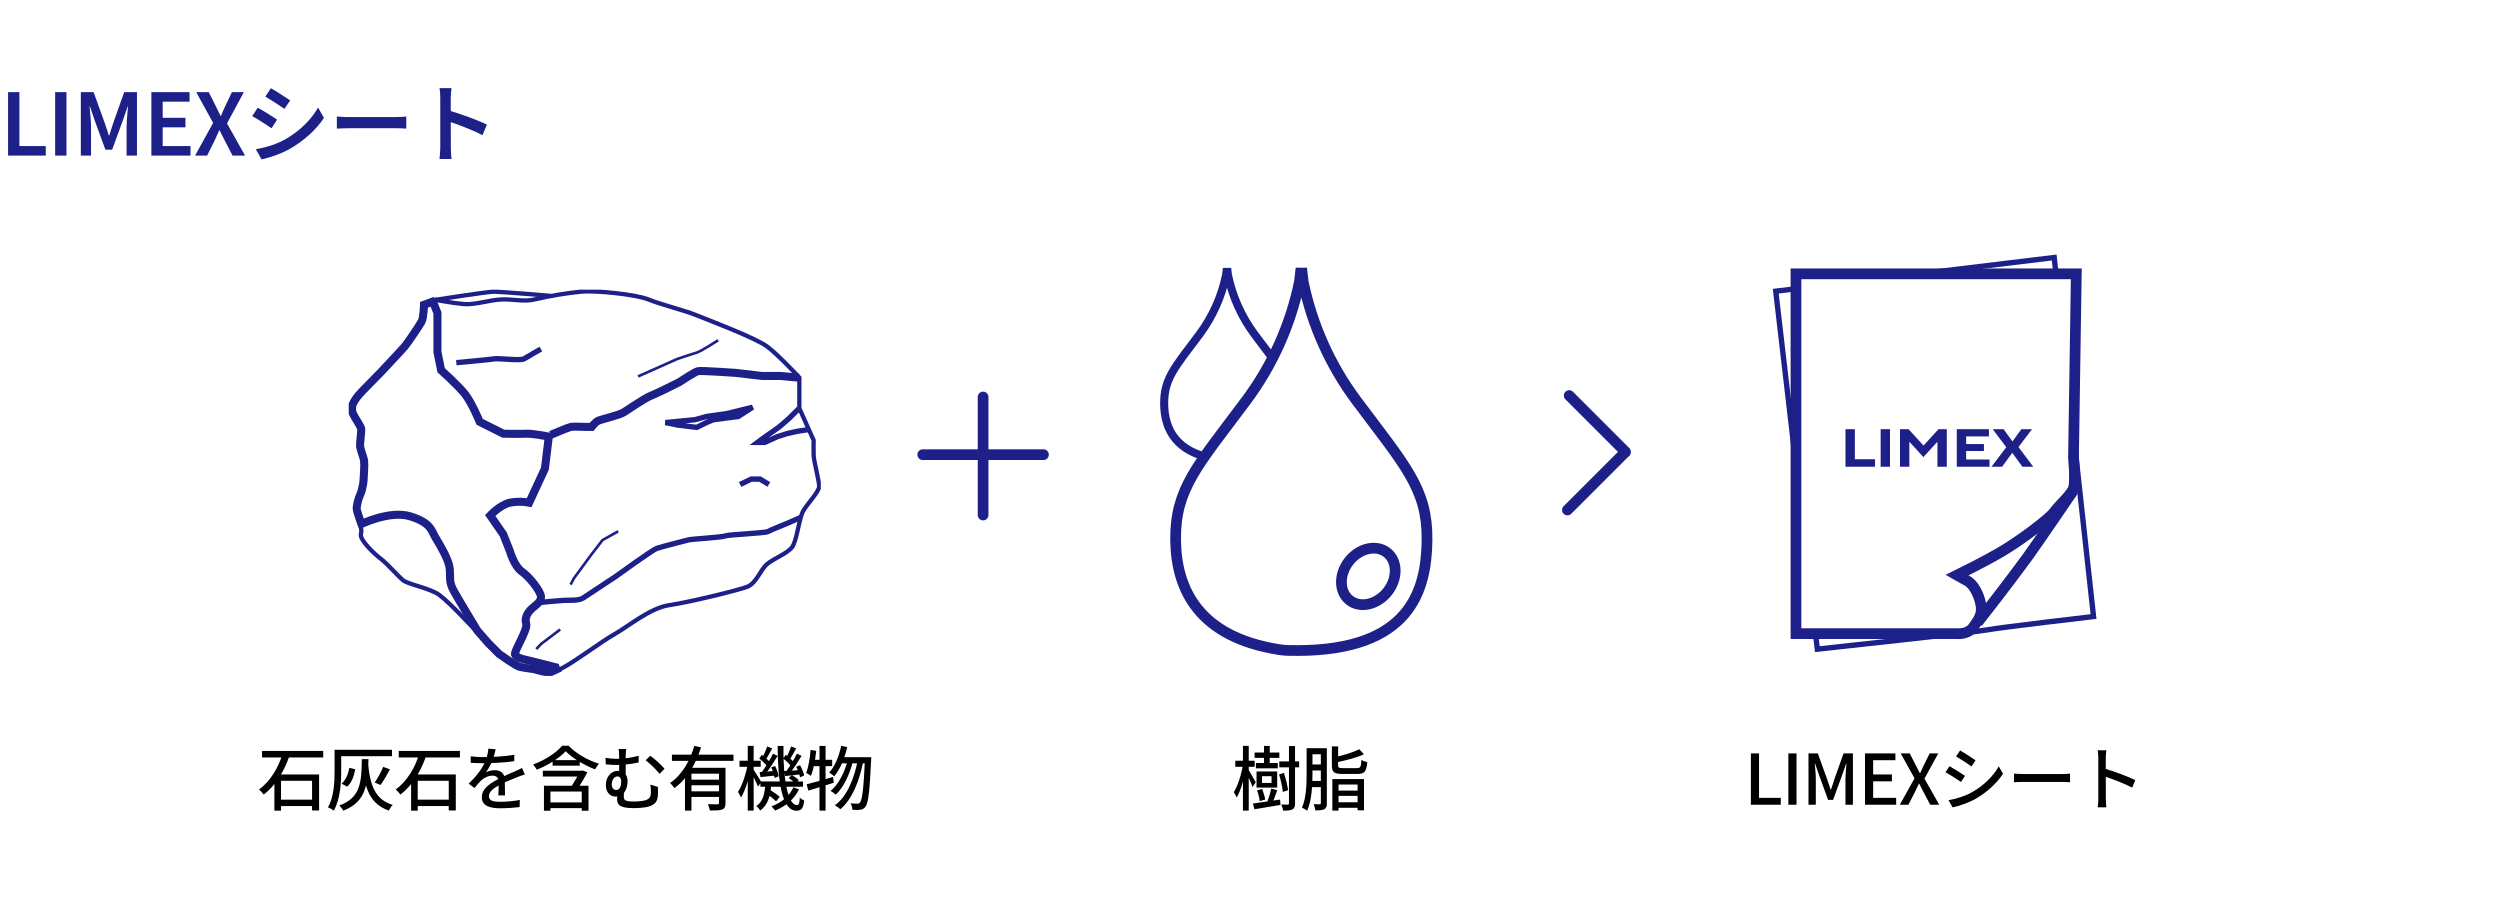 <svg width="466" height="170" viewBox="0 0 466 170" fill="none" xmlns="http://www.w3.org/2000/svg">
<rect width="466" height="170" fill="white"/>
<path d="M1.504 29V17.176H3.616V27.224H8.528V29H1.504ZM10.278 29V17.176H12.39V29H10.278ZM15.067 29V17.176H17.451L19.531 22.952C19.659 23.315 19.787 23.693 19.915 24.088C20.043 24.483 20.166 24.872 20.283 25.256H20.363C20.491 24.872 20.614 24.483 20.731 24.088C20.859 23.693 20.982 23.315 21.099 22.952L23.147 17.176H25.531V29H23.595V23.624C23.595 23.251 23.611 22.845 23.643 22.408C23.675 21.96 23.712 21.512 23.755 21.064C23.798 20.616 23.835 20.211 23.867 19.848H23.803L22.843 22.6L20.907 27.896H19.643L17.707 22.6L16.763 19.848H16.699C16.742 20.211 16.779 20.616 16.811 21.064C16.854 21.512 16.891 21.96 16.923 22.408C16.955 22.845 16.971 23.251 16.971 23.624V29H15.067ZM28.216 29V17.176H35.336V18.952H30.328V21.96H34.568V23.736H30.328V27.224H35.512V29H28.216ZM36.366 29L39.726 22.904L36.574 17.176H38.91L40.222 19.784C40.372 20.061 40.51 20.344 40.638 20.632C40.777 20.92 40.937 21.245 41.118 21.608H41.182C41.332 21.245 41.47 20.92 41.598 20.632C41.726 20.344 41.854 20.061 41.982 19.784L43.23 17.176H45.454L42.318 23L45.678 29H43.342L41.902 26.216C41.753 25.917 41.598 25.613 41.438 25.304C41.289 24.984 41.124 24.643 40.942 24.28H40.878C40.718 24.643 40.564 24.984 40.414 25.304C40.276 25.613 40.137 25.917 39.998 26.216L38.606 29H36.366ZM50.483 16.44C50.739 16.579 51.033 16.749 51.364 16.952C51.694 17.155 52.03 17.368 52.371 17.592C52.713 17.805 53.033 18.013 53.331 18.216C53.641 18.408 53.892 18.573 54.084 18.712L53.028 20.296C52.814 20.147 52.553 19.971 52.243 19.768C51.945 19.565 51.63 19.357 51.3 19.144C50.969 18.931 50.644 18.728 50.324 18.536C50.004 18.333 49.715 18.157 49.459 18.008L50.483 16.44ZM47.684 27.816C48.281 27.709 48.889 27.576 49.508 27.416C50.126 27.256 50.739 27.059 51.347 26.824C51.956 26.589 52.542 26.317 53.108 26.008C54.004 25.496 54.841 24.925 55.62 24.296C56.398 23.656 57.097 22.979 57.715 22.264C58.345 21.539 58.867 20.797 59.283 20.04L60.388 21.976C59.662 23.075 58.755 24.12 57.667 25.112C56.58 26.093 55.385 26.963 54.084 27.72C53.539 28.029 52.947 28.317 52.307 28.584C51.667 28.851 51.033 29.08 50.404 29.272C49.785 29.464 49.236 29.608 48.755 29.704L47.684 27.816ZM48.035 20.072C48.302 20.211 48.601 20.381 48.931 20.584C49.262 20.776 49.598 20.979 49.94 21.192C50.281 21.405 50.601 21.608 50.9 21.8C51.209 21.992 51.459 22.157 51.651 22.296L50.611 23.912C50.388 23.752 50.126 23.576 49.828 23.384C49.529 23.181 49.209 22.973 48.867 22.76C48.537 22.536 48.206 22.328 47.876 22.136C47.556 21.944 47.267 21.784 47.011 21.656L48.035 20.072ZM62.788 21.72C62.969 21.731 63.198 21.747 63.475 21.768C63.764 21.789 64.062 21.805 64.371 21.816C64.681 21.816 64.974 21.816 65.251 21.816C65.497 21.816 65.811 21.816 66.195 21.816C66.579 21.816 67.006 21.816 67.475 21.816C67.945 21.816 68.43 21.816 68.931 21.816C69.444 21.816 69.95 21.816 70.451 21.816C70.963 21.816 71.444 21.816 71.891 21.816C72.34 21.816 72.734 21.816 73.076 21.816C73.427 21.816 73.705 21.816 73.907 21.816C74.291 21.816 74.638 21.805 74.948 21.784C75.267 21.752 75.529 21.731 75.731 21.72V23.976C75.55 23.965 75.284 23.949 74.931 23.928C74.59 23.907 74.249 23.896 73.907 23.896C73.716 23.896 73.444 23.896 73.091 23.896C72.74 23.896 72.334 23.896 71.876 23.896C71.427 23.896 70.953 23.896 70.451 23.896C69.95 23.896 69.444 23.896 68.931 23.896C68.43 23.896 67.945 23.896 67.475 23.896C67.006 23.896 66.579 23.896 66.195 23.896C65.811 23.896 65.497 23.896 65.251 23.896C64.803 23.896 64.35 23.907 63.892 23.928C63.444 23.939 63.075 23.955 62.788 23.976V21.72ZM82.067 27.496C82.067 27.315 82.067 26.995 82.067 26.536C82.067 26.067 82.067 25.528 82.067 24.92C82.067 24.301 82.067 23.656 82.067 22.984C82.067 22.301 82.067 21.645 82.067 21.016C82.067 20.387 82.067 19.832 82.067 19.352C82.067 18.861 82.067 18.504 82.067 18.28C82.067 18.003 82.057 17.693 82.035 17.352C82.014 17 81.977 16.691 81.924 16.424H84.163C84.132 16.691 84.1 16.989 84.067 17.32C84.035 17.651 84.019 17.971 84.019 18.28C84.019 18.6 84.019 19.027 84.019 19.56C84.019 20.093 84.019 20.675 84.019 21.304C84.019 21.933 84.019 22.573 84.019 23.224C84.03 23.875 84.035 24.493 84.035 25.08C84.035 25.656 84.035 26.163 84.035 26.6C84.035 27.027 84.035 27.325 84.035 27.496C84.035 27.656 84.041 27.864 84.052 28.12C84.062 28.376 84.078 28.643 84.1 28.92C84.121 29.187 84.142 29.427 84.163 29.64H81.924C81.966 29.341 81.998 28.989 82.019 28.584C82.052 28.179 82.067 27.816 82.067 27.496ZM83.603 20.568C84.137 20.717 84.729 20.904 85.379 21.128C86.03 21.341 86.692 21.571 87.364 21.816C88.035 22.061 88.665 22.307 89.251 22.552C89.849 22.797 90.35 23.021 90.755 23.224L89.939 25.208C89.492 24.963 88.99 24.717 88.436 24.472C87.881 24.227 87.316 23.992 86.74 23.768C86.174 23.533 85.62 23.32 85.076 23.128C84.531 22.936 84.041 22.771 83.603 22.632V20.568Z" fill="#1D2088"/>
<path d="M228.225 85.631C228.146 85.631 228.068 85.628 227.992 85.621C227.509 85.638 227.026 85.607 226.549 85.527C219.295 84.349 217.051 80.084 217.001 75.315C216.951 70.546 219.049 68.396 223.599 62.301C226.036 59.022 227.725 55.249 228.546 51.248C228.641 50.472 228.689 50 228.689 50C228.689 50 228.697 50.081 228.717 50.232C228.738 50.08 228.746 50 228.746 50C228.746 50 228.794 50.472 228.889 51.248C229.71 55.25 231.398 59.023 233.835 62.303C238.386 68.398 240.482 70.549 240.433 75.317C240.385 80.073 238.836 85.631 228.298 85.631H228.225Z" fill="white" stroke="#1D2088" stroke-width="1.5"/>
<path d="M241.581 121.263C241.423 121.261 241.268 121.254 241.116 121.241C240.15 121.277 239.183 121.214 238.23 121.054C223.722 118.698 219.233 110.168 219.135 100.633C219.037 91.098 223.23 86.796 232.332 74.606C237.205 68.046 240.582 60.499 242.224 52.495C242.412 50.942 242.51 50 242.51 50C242.51 50 242.526 50.163 242.567 50.464C242.607 50.163 242.622 50 242.622 50C242.622 50 242.72 50.942 242.908 52.495C244.551 60.499 247.928 68.046 252.801 74.606C261.903 86.796 266.096 91.098 265.998 100.633C265.901 110.146 262.804 121.262 241.727 121.263L241.581 121.263Z" fill="white" stroke="#1D2088" stroke-width="2"/>
<path d="M251.574 111.892C253.567 113.45 256.74 112.721 258.661 110.264C260.582 107.808 260.523 104.554 258.53 102.996C256.537 101.438 253.365 102.167 251.444 104.624C249.523 107.081 249.581 110.335 251.574 111.892Z" stroke="#1D2088" stroke-width="2"/>
<path d="M172 84.75L194.5 84.75" stroke="#1D2088" stroke-width="2" stroke-linecap="round"/>
<path d="M183.25 96L183.25 74" stroke="#1D2088" stroke-width="2" stroke-linecap="round"/>
<path d="M291.459 94.359C291.069 94.749 291.069 95.382 291.459 95.773C291.85 96.163 292.483 96.163 292.874 95.773L291.459 94.359ZM292.874 95.773L303.874 84.773L302.459 83.359L291.459 94.359L292.874 95.773Z" fill="#1D2088"/>
<path d="M292.5 73.732L303 84.232" stroke="#1D2088" stroke-width="2" stroke-linecap="round"/>
<path d="M48.846 139.977H60.247V141.186H48.846V139.977ZM51.667 149.064H58.96V150.247H51.667V149.064ZM51.147 144.358H59.48V151.066H58.167V145.541H52.382V151.105H51.147V144.358ZM52.629 140.601L53.942 140.939C53.006 143.617 51.446 146.399 49.158 148.102C48.95 147.829 48.547 147.387 48.287 147.153C50.432 145.619 51.927 142.98 52.629 140.601ZM63.094 139.769H73.065V140.952H63.094V139.769ZM62.366 139.769H63.601V143.721C63.601 145.879 63.419 149.038 62.223 151.105C61.989 150.91 61.443 150.598 61.131 150.481C62.262 148.531 62.366 145.736 62.366 143.721V139.769ZM67.449 141.498H68.684C68.567 146.048 68.32 149.467 63.978 151.105C63.848 150.819 63.497 150.364 63.25 150.143C67.28 148.687 67.371 145.684 67.449 141.498ZM68.593 142.096C68.957 146.295 69.867 149.025 73.208 150.039C72.961 150.273 72.623 150.78 72.467 151.092C68.905 149.831 67.943 146.932 67.514 142.174L68.593 142.096ZM65.122 143.11L66.214 143.396C65.98 144.631 65.577 145.892 64.706 146.633L63.679 146.074C64.472 145.372 64.914 144.241 65.122 143.11ZM71.427 142.941L72.688 143.409C72.142 144.436 71.479 145.554 70.933 146.321L69.841 145.866C70.387 145.086 71.063 143.851 71.427 142.941ZM74.326 139.977H85.727V141.186H74.326V139.977ZM77.147 149.064H84.44V150.247H77.147V149.064ZM76.627 144.358H84.96V151.066H83.647V145.541H77.862V151.105H76.627V144.358ZM78.109 140.601L79.422 140.939C78.486 143.617 76.926 146.399 74.638 148.102C74.43 147.829 74.027 147.387 73.767 147.153C75.912 145.619 77.407 142.98 78.109 140.601ZM92.383 139.665C92.279 140.159 92.123 140.887 91.772 141.797C91.473 142.512 91.031 143.331 90.589 143.942C91.018 143.708 91.746 143.565 92.253 143.565C93.293 143.565 94.086 144.176 94.086 145.307C94.086 145.983 94.125 147.452 94.138 148.258H92.89C92.942 147.608 92.955 146.36 92.942 145.684C92.942 144.891 92.422 144.579 91.798 144.579C91.018 144.579 90.199 144.995 89.653 145.502C89.263 145.879 88.899 146.347 88.457 146.893L87.352 146.074C89.146 144.384 90.069 142.928 90.55 141.68C90.823 140.965 90.992 140.185 91.031 139.548L92.383 139.665ZM87.742 140.978C88.418 141.069 89.354 141.121 89.978 141.121C91.707 141.121 94.008 141.017 95.867 140.692L95.854 141.888C94.034 142.161 91.525 142.265 89.9 142.265C89.354 142.265 88.457 142.239 87.742 142.187V140.978ZM97.83 144.358C97.466 144.462 96.894 144.683 96.504 144.826C95.62 145.177 94.411 145.658 93.163 146.295C91.928 146.945 91.135 147.582 91.135 148.401C91.135 149.285 91.967 149.454 93.28 149.454C94.333 149.454 95.75 149.324 96.894 149.116L96.855 150.442C95.919 150.559 94.411 150.663 93.241 150.663C91.304 150.663 89.809 150.221 89.809 148.596C89.809 146.919 91.525 145.905 93.085 145.112C94.294 144.475 95.243 144.111 96.075 143.734C96.517 143.539 96.894 143.37 97.31 143.149L97.83 144.358ZM103.004 141.693H108.061V142.72H103.004V141.693ZM101.184 143.669H108.529V144.748H101.184V143.669ZM102.055 149.571H108.88V150.637H102.055V149.571ZM101.392 146.464H109.699V151.118H108.438V147.543H102.601V151.118H101.392V146.464ZM105.448 140.029C104.304 141.277 102.172 142.642 100.053 143.474C99.91 143.201 99.611 142.746 99.377 142.499C101.561 141.706 103.719 140.302 104.785 139.002H105.981C107.45 140.523 109.634 141.745 111.662 142.356C111.389 142.642 111.116 143.071 110.921 143.409C109.01 142.694 106.709 141.342 105.448 140.029ZM108.126 143.669H108.321L108.542 143.604L109.478 143.942C108.997 144.917 108.347 145.996 107.762 146.893L106.579 146.49C107.138 145.606 107.788 144.462 108.126 143.799V143.669ZM116.732 139.613C116.667 139.925 116.628 140.406 116.628 141.017C116.615 141.654 116.628 144.085 116.628 144.969L115.406 144.41C115.419 143.617 115.406 141.706 115.406 141.017C115.406 140.367 115.38 139.925 115.289 139.613H116.732ZM121.204 140.874C121.984 141.381 123.284 142.59 123.869 143.305L122.946 144.241C122.283 143.409 121.074 142.252 120.346 141.719L121.204 140.874ZM112.858 141.264C113.599 141.381 114.301 141.446 114.925 141.446C116.186 141.446 117.655 141.264 119.046 140.874V142.122C117.642 142.447 116.03 142.59 115.016 142.59C114.457 142.59 113.729 142.564 112.923 142.473L112.858 141.264ZM116.316 147.205C116.303 147.478 116.277 148.076 116.277 148.466C116.277 149.116 116.446 149.402 118.188 149.402C118.877 149.402 119.813 149.311 120.294 149.168C120.97 148.973 121.321 148.557 121.321 147.79C121.321 147.27 121.308 146.815 121.23 146.256L122.647 146.685C122.647 147.283 122.66 147.608 122.634 148.141C122.582 149.35 122.166 149.987 120.84 150.364C120.268 150.533 118.968 150.637 118.097 150.637C115.302 150.637 115.029 149.87 115.029 148.921C115.029 148.466 115.055 147.985 115.081 147.595L116.316 147.205ZM116.979 145.58C116.979 146.906 116.42 148.479 114.717 148.479C113.885 148.479 112.936 147.881 112.936 146.295C112.936 144.878 113.846 143.682 115.185 143.682C116.355 143.682 116.979 144.475 116.979 145.58ZM114.847 147.257C115.549 147.257 115.796 146.451 115.796 145.645C115.796 145.073 115.523 144.722 115.107 144.722C114.522 144.722 114.028 145.333 114.028 146.217C114.028 146.88 114.418 147.257 114.847 147.257ZM125.247 140.666H136.726V141.823H125.247V140.666ZM128.575 145.333H134.477V146.373H128.575V145.333ZM127.678 143.123H134.282V144.215H128.887V151.092H127.678V143.123ZM134.022 143.123H135.231V149.675C135.231 150.338 135.101 150.689 134.62 150.884C134.152 151.079 133.424 151.079 132.332 151.079C132.28 150.741 132.111 150.221 131.942 149.896C132.722 149.935 133.502 149.922 133.736 149.922C133.957 149.909 134.022 149.844 134.022 149.662V143.123ZM129.407 139.028L130.668 139.314C129.771 142.2 128.211 145.138 125.702 146.893C125.533 146.62 125.143 146.178 124.909 145.944C127.223 144.371 128.718 141.602 129.407 139.028ZM128.575 147.504H134.477V148.544H128.575V147.504ZM141.744 145.671H149.674V146.646H141.744V145.671ZM142.784 147.907L143.421 147.166C144.071 147.556 144.916 148.141 145.332 148.531L144.656 149.376C144.266 148.947 143.434 148.323 142.784 147.907ZM147.009 145.034L147.607 144.475C148.062 144.735 148.621 145.125 148.894 145.411L148.257 146.022C147.997 145.736 147.451 145.307 147.009 145.034ZM142.654 146.152H143.759C143.616 148.154 143.239 149.974 141.705 151.079C141.549 150.832 141.237 150.442 140.977 150.26C142.29 149.363 142.563 147.777 142.654 146.152ZM144.955 139.041H146.034C145.956 145.281 146.866 150.065 148.543 150.065C148.894 150.065 149.024 149.792 149.089 148.674C149.31 148.908 149.661 149.116 149.908 149.22C149.726 150.702 149.388 151.118 148.452 151.118C145.735 151.105 144.968 145.593 144.955 139.041ZM147.893 146.75L148.933 147.14C148.062 148.947 146.463 150.286 144.474 151.092C144.331 150.871 144.019 150.507 143.811 150.299C145.722 149.597 147.178 148.336 147.893 146.75ZM145.982 141.381L146.463 140.705C147.022 141.095 147.672 141.693 147.971 142.096L147.477 142.863C147.178 142.434 146.528 141.81 145.982 141.381ZM148.413 142.928L149.128 142.642C149.479 143.253 149.804 144.046 149.895 144.553L149.128 144.891C149.024 144.371 148.738 143.539 148.413 142.928ZM146.177 143.734C146.983 143.695 148.036 143.617 149.154 143.539L149.167 144.345C148.166 144.462 147.217 144.566 146.359 144.657L146.177 143.734ZM147.464 139.132L148.4 139.496C148.01 140.224 147.568 141.056 147.204 141.589L146.528 141.277C146.853 140.705 147.256 139.782 147.464 139.132ZM148.543 140.484L149.414 140.9C148.738 142.005 147.854 143.37 147.152 144.228L146.489 143.851C147.178 142.967 148.049 141.511 148.543 140.484ZM141.523 141.381L142.004 140.705C142.563 141.095 143.213 141.693 143.512 142.096L143.005 142.863C142.719 142.434 142.069 141.81 141.523 141.381ZM143.759 143.032L144.474 142.785C144.799 143.396 145.072 144.202 145.15 144.696L144.383 145.008C144.305 144.488 144.045 143.669 143.759 143.032ZM141.588 143.916C142.394 143.864 143.447 143.786 144.578 143.695L144.591 144.553C143.59 144.67 142.615 144.761 141.757 144.852L141.588 143.916ZM143.005 139.132L143.928 139.509C143.538 140.224 143.096 141.082 142.745 141.615L142.069 141.316C142.381 140.731 142.784 139.782 143.005 139.132ZM144.084 140.484L144.955 140.9C144.253 142.057 143.33 143.474 142.589 144.371L141.926 144.007C142.654 143.084 143.564 141.563 144.084 140.484ZM137.844 141.797H141.796V142.928H137.844V141.797ZM139.378 139.028H140.483V151.092H139.378V139.028ZM139.352 142.538L140.028 142.759C139.69 144.8 138.962 147.335 138.117 148.648C138 148.349 137.74 147.881 137.558 147.621C138.325 146.464 139.053 144.293 139.352 142.538ZM140.418 143.396C140.678 143.747 141.692 145.385 141.9 145.762L141.289 146.633C141.029 145.931 140.262 144.397 139.95 143.851L140.418 143.396ZM156.798 139.028L157.916 139.249C157.435 141.394 156.577 143.409 155.498 144.709C155.303 144.514 154.822 144.163 154.562 144.007C155.628 142.85 156.382 140.978 156.798 139.028ZM161.231 141.147H162.401C162.401 141.147 162.388 141.576 162.375 141.732C162.102 147.621 161.842 149.701 161.335 150.351C161.049 150.741 160.789 150.871 160.373 150.936C160.022 150.988 159.463 150.988 158.891 150.949C158.865 150.598 158.748 150.078 158.553 149.74C159.086 149.792 159.58 149.805 159.827 149.805C160.035 149.805 160.152 149.753 160.308 149.571C160.711 149.103 160.984 147.049 161.231 141.42V141.147ZM156.915 141.147H161.738V142.291H156.369L156.915 141.147ZM158.059 141.511L158.969 141.966C158.423 144.241 157.227 146.828 155.784 148.128C155.537 147.894 155.147 147.608 154.822 147.426C156.343 146.23 157.539 143.747 158.059 141.511ZM159.892 141.615L160.867 142.07C160.217 145.515 158.8 149.077 156.629 150.845C156.395 150.598 155.953 150.286 155.615 150.117C157.877 148.492 159.281 145.021 159.892 141.615ZM150.363 146.191C151.611 145.892 153.483 145.346 155.264 144.826L155.42 145.905C153.782 146.425 152.014 146.971 150.675 147.374L150.363 146.191ZM152.755 139.041H153.886V151.092H152.755V139.041ZM151.091 139.782L152.144 139.951C151.962 141.68 151.637 143.461 151.156 144.618C150.974 144.475 150.506 144.189 150.259 144.072C150.714 142.993 150.961 141.355 151.091 139.782ZM151.299 141.628H155.121V142.811H151.078L151.299 141.628Z" fill="black"/>
<path d="M326.363 150V140.432H327.884V148.726H331.94V150H326.363ZM333.352 150V140.432H334.873V150H333.352ZM337.103 150V140.432H338.845L340.587 145.281C340.821 145.905 341.016 146.555 341.237 147.205H341.289C341.523 146.555 341.705 145.905 341.913 145.281L343.642 140.432H345.384V150H343.993V145.281C343.993 144.41 344.11 143.188 344.188 142.317H344.136L343.356 144.527L341.692 149.09H340.756L339.092 144.527L338.325 142.317H338.273C338.351 143.188 338.468 144.41 338.468 145.281V150H337.103ZM347.634 150V140.432H353.302V141.706H349.155V144.358H352.652V145.645H349.155V148.726H353.445V150H347.634ZM354.129 150L356.872 145.073L354.285 140.432H355.975L357.119 142.681C357.366 143.123 357.561 143.552 357.86 144.124H357.912C358.159 143.552 358.354 143.123 358.575 142.681L359.693 140.432H361.292L358.718 145.138L361.474 150H359.797L358.536 147.621C358.289 147.14 358.029 146.646 357.73 146.061H357.678C357.418 146.646 357.184 147.14 356.95 147.621L355.728 150H354.129ZM365.357 139.886C366.163 140.328 367.632 141.29 368.243 141.732L367.476 142.863C366.8 142.369 365.422 141.459 364.616 141.004L365.357 139.886ZM363.199 149.155C364.642 148.908 366.228 148.427 367.593 147.66C369.777 146.425 371.532 144.696 372.572 142.85L373.365 144.228C372.208 145.996 370.388 147.66 368.295 148.882C366.969 149.636 365.149 150.26 363.966 150.494L363.199 149.155ZM363.381 142.824C364.187 143.266 365.669 144.176 366.28 144.618L365.526 145.762C364.85 145.281 363.459 144.384 362.64 143.955L363.381 142.824ZM375.406 144.202C375.835 144.241 376.628 144.28 377.343 144.28C378.552 144.28 383.349 144.28 384.402 144.28C385.039 144.28 385.546 144.228 385.858 144.202V145.814C385.572 145.801 384.974 145.749 384.415 145.749C383.349 145.749 378.552 145.749 377.343 145.749C376.615 145.749 375.848 145.775 375.406 145.814V144.202ZM391.123 148.817C391.123 147.972 391.123 142.382 391.123 141.29C391.123 140.887 391.097 140.276 391.019 139.847H392.618C392.566 140.276 392.514 140.835 392.514 141.29C392.514 143.058 392.527 148.05 392.527 148.817C392.527 149.207 392.566 150 392.618 150.481H391.019C391.097 150.013 391.123 149.311 391.123 148.817ZM392.215 143.24C393.944 143.734 396.648 144.735 398.013 145.411L397.441 146.815C395.959 146.035 393.632 145.151 392.215 144.696V143.24Z" fill="black"/>
<path d="M233.855 140.276H238.47V141.264H233.855V140.276ZM234.102 142.226H238.184V143.214H234.102V142.226ZM238.457 141.927H242.162V143.032H238.457V141.927ZM235.61 139.041H236.676V142.915H235.61V139.041ZM235.233 144.683V145.944H237.014V144.683H235.233ZM234.219 143.799H238.067V146.815H234.219V143.799ZM234.323 147.322L235.272 147.075C235.519 147.712 235.766 148.531 235.831 149.038L234.804 149.324C234.765 148.804 234.557 147.959 234.323 147.322ZM238.418 144.345L239.315 144.072C239.679 145.125 240.004 146.477 240.095 147.283L239.12 147.621C239.042 146.789 238.743 145.398 238.418 144.345ZM236.962 146.997L238.08 147.283C237.794 148.102 237.469 148.999 237.209 149.584L236.273 149.324C236.52 148.7 236.819 147.699 236.962 146.997ZM233.543 149.779C234.804 149.61 236.741 149.324 238.613 149.038L238.678 150.039C236.975 150.338 235.155 150.624 233.829 150.845L233.543 149.779ZM240.264 139.067H241.395V149.74C241.395 150.351 241.265 150.689 240.914 150.871C240.55 151.066 239.991 151.105 239.185 151.105C239.146 150.806 238.977 150.286 238.821 149.961C239.354 149.987 239.861 149.987 240.03 149.987C240.199 149.974 240.264 149.922 240.264 149.74V139.067ZM230.254 141.797H233.868V142.928H230.254V141.797ZM231.684 139.028H232.763V151.092H231.684V139.028ZM231.684 142.538L232.321 142.746C232.009 144.774 231.32 147.348 230.514 148.661C230.41 148.362 230.15 147.92 229.981 147.66C230.722 146.516 231.411 144.306 231.684 142.538ZM232.698 143.435C232.932 143.786 233.868 145.437 234.063 145.814L233.478 146.698C233.244 145.996 232.529 144.436 232.256 143.89L232.698 143.435ZM244.047 139.47H246.738V140.601H244.047V139.47ZM244.099 142.499H246.66V143.617H244.099V142.499ZM244.086 145.567H246.634V146.724H244.086V145.567ZM243.553 139.47H244.645V144.189C244.645 146.23 244.528 149.181 243.657 151.105C243.436 150.923 242.955 150.663 242.682 150.559C243.501 148.726 243.553 146.113 243.553 144.189V139.47ZM246.205 139.47H247.323V149.688C247.323 150.273 247.219 150.637 246.868 150.832C246.504 151.027 246.01 151.053 245.178 151.053C245.152 150.754 245.009 150.208 244.853 149.896C245.36 149.922 245.828 149.909 245.984 149.909C246.153 149.896 246.205 149.844 246.205 149.675V139.47ZM248.35 145.216H254.252V151.04H253.056V146.243H249.507V151.092H248.35V145.216ZM253.355 139.652L254.239 140.588C252.848 141.251 250.807 141.758 249.065 142.109C249 141.849 248.831 141.42 248.688 141.16C250.352 140.809 252.25 140.237 253.355 139.652ZM248.831 149.545H253.667V150.572H248.831V149.545ZM248.831 147.374H253.667V148.349H248.831V147.374ZM248.259 139.132H249.429V142.655C249.429 143.097 249.572 143.175 250.352 143.175C250.703 143.175 252.445 143.175 252.926 143.175C253.589 143.175 253.693 142.967 253.771 141.628C254.031 141.823 254.525 142.005 254.863 142.07C254.694 143.838 254.33 144.267 253.017 144.267C252.653 144.267 250.599 144.267 250.261 144.267C248.675 144.267 248.259 143.929 248.259 142.668V139.132Z" fill="black"/>
<g clip-path="url(#clip0_765_7002)">
<path d="M80.693 55.816C80.693 55.816 79.692 56.405 79.17 56.679C78.649 56.954 79.048 58.853 78.445 60.11C77.842 61.366 74.787 65.683 73.424 66.861C72.062 68.039 68.12 72.516 67.277 73.104C66.434 73.693 65.574 75.359 65.574 76.105C65.574 76.85 67.112 79.094 67.277 79.919C67.442 80.743 66.887 83.318 67.277 84.182C67.667 85.046 68.141 86.302 67.981 87.362C67.82 88.422 67.844 90.833 67.277 91.894C66.678 93.132 66.434 94.51 66.572 95.876C66.73 97.133 67.609 98.418 67.277 99.516C66.945 100.614 69.924 103.381 70.99 104.167C72.057 104.952 74.067 107.239 75.055 108.103C76.042 108.967 80.083 109.565 81.939 110.939C83.796 112.313 87.881 116.704 89.224 118.158C90.568 119.611 94.124 123.198 95.389 123.591C96.654 123.984 98.536 124.645 99.642 124.645C100.748 124.645 102.066 125.915 104.595 124.645C107.123 123.375 112.174 119.522 114.624 118.158C117.073 116.794 121.178 113.309 124.776 112.794C128.374 112.28 137.557 110.048 139.295 109.37C141.034 108.692 141.742 106.126 143.045 105.092C144.349 104.057 146.657 103.202 147.605 102.047C148.553 100.892 148.91 96.598 149.739 95.206C150.569 93.813 152.696 91.609 152.696 90.652C152.696 89.695 151.705 85.9 151.665 84.943C151.624 83.987 151.665 82.072 151.665 82.072L148.998 76.105V70.374C148.998 70.374 145.193 66.257 143.045 64.624C140.898 62.991 131.561 59.472 129.598 58.675C127.634 57.877 123.141 56.75 120.856 55.815C118.57 54.88 111.123 54.12 108.401 54.354C105.453 54.652 102.527 55.141 99.642 55.815C97.761 56.294 95.821 55.752 93.576 55.815C91.331 55.878 88.555 56.87 86.43 56.679C84.305 56.488 80.693 55.816 80.693 55.816Z" stroke="#1D2088" stroke-width="0.8"/>
<path d="M81.194 55.879C81.194 55.879 90.954 54.365 92.083 54.363C93.213 54.361 102.664 55.15 102.664 55.15" stroke="#1D2088" stroke-width="0.8"/>
<path d="M67.156 97.768C67.156 97.768 72.649 95.047 76.51 96.257C80.371 97.466 80.403 98.912 81.148 100.161C81.894 101.411 83.644 104.232 83.822 105.958C83.999 107.684 83.61 108.407 84.597 110.177C85.584 111.947 88.976 117.541 88.976 117.541L90.992 119.853L93.048 121.908C93.048 121.908 96.121 124.124 96.888 124.302C97.656 124.48 99.336 124.693 99.336 124.693L101.08 125.141L102.453 125.371L104.419 124.458" stroke="#1D2088" stroke-width="1.5"/>
<path d="M103.983 124.488C103.983 124.488 99.17 123.231 98.085 123.002C97.001 122.773 96.378 122.543 96.017 122.054C95.655 121.564 98.449 117.37 98.085 116.238C97.721 115.107 98.434 114.031 99.275 113.312C100.117 112.593 101.192 111.942 100.732 110.767C100.272 109.591 98.645 107.518 97.242 106.518C95.839 105.517 95.05 102.751 95.05 102.751L93.811 99.611L91.371 96.081C91.371 96.081 93.248 94.087 95.05 93.695C96.234 93.467 97.45 93.467 98.634 93.695L101.571 87.353L102.298 81.376C102.298 81.376 99.129 80.777 98.085 80.841C97.041 80.906 93.811 80.841 93.811 80.841L89.415 78.627C89.415 78.627 87.938 75.027 86.635 73.408C85.331 71.79 82.225 69.005 82.225 69.005L81.54 65.602V58.342L80.658 56.121" stroke="#1D2088" stroke-width="1.5"/>
<path d="M80.699 56.21L79.033 56.812C79.033 56.812 78.979 59.206 78.587 59.936C78.196 60.665 76.038 63.858 75.49 64.519C74.942 65.18 71.396 68.929 70.97 69.397C70.544 69.865 67.301 73.09 66.986 73.499C66.528 74.012 66.138 74.58 65.823 75.189C65.68 75.499 65.606 75.837 65.606 76.178C65.606 76.519 65.68 76.856 65.823 77.166C66.097 77.822 67.26 79.454 67.327 79.929C67.394 80.404 67.057 82.689 67.128 83.262C67.2 83.835 67.788 85.338 67.864 85.823C67.916 86.466 67.916 87.112 67.864 87.754C67.833 88.189 67.783 89.686 67.698 90.171C67.612 90.656 67.395 91.756 67.128 92.224C66.777 93.022 66.558 93.872 66.481 94.74C66.481 95.308 67.509 98.064 67.509 98.064" stroke="#1D2088" stroke-width="1.5"/>
<path d="M102.665 81.052C102.665 81.052 105.885 79.683 106.388 79.576C106.891 79.468 109.07 79.576 109.07 79.576H110.27C110.27 79.576 110.969 78.666 111.547 78.407C112.125 78.149 115.389 77.398 116.216 76.886C117.043 76.374 120.246 74.169 121.357 73.75C122.469 73.332 126.637 71.222 126.637 71.222C126.637 71.222 129.49 69.321 130.111 69.184C130.733 69.047 137.124 69.504 137.124 69.504L142.037 70.081H145.526L148.9 70.394" stroke="#1D2088" stroke-width="1.5"/>
<path d="M100.94 112.271C100.94 112.271 103.96 111.968 105.042 111.91C106.124 111.853 107.887 112.008 108.695 111.464C109.503 110.92 114.788 107.439 114.788 107.439C114.788 107.439 121.515 102.559 122.391 102.231C123.267 101.902 127.893 100.775 128.342 100.632C128.791 100.488 134.632 100.154 135.166 99.899C135.7 99.644 142.592 99.388 143.154 99.076C143.717 98.764 146.739 97.55 146.739 97.55L149.212 96.464" stroke="#1D2088"/>
<path d="M133.862 63.422C133.862 63.422 130.634 65.526 129.803 65.752C128.972 65.978 126.207 66.928 126.207 66.928L118.939 70.159" stroke="#1D2088" stroke-width="0.5"/>
<path d="M85.057 67.6C85.057 67.6 91.401 67.026 92.153 66.888C92.904 66.75 97.044 67.282 97.682 66.888C98.32 66.493 100.816 65.058 100.816 65.058" stroke="#1D2088"/>
<path d="M124.033 78.767L129.55 78.231L131.69 77.633L135.537 77.083L140.286 75.907L137.611 77.633L132.969 78.232L131.69 78.767L129.867 79.666L126.393 79.242L124.033 78.767Z" stroke="#1D2088"/>
<path d="M148.9 76.175L147.061 78.01L145.249 79.579L142.272 81.672L141.216 82.458H142.557L144.881 81.405L146.745 80.808L148.597 80.399L150.749 80.066" stroke="#1D2088"/>
<path d="M115.227 99.033L112.311 100.676L110.067 103.588L107.001 107.766L106.351 108.973" stroke="#1D2088" stroke-width="0.5"/>
<path d="M104.419 117.337L100.873 120.022L99.96 120.985" stroke="#1D2088" stroke-width="0.5"/>
<path d="M143.316 90.305L141.66 89.304H140.025L137.953 90.305" stroke="#1D2088"/>
</g>
<path d="M331 54.279L382.9 48L390.232 114.92C390.232 114.92 372.395 117.006 370.664 117.374C368.933 117.743 338.751 121 338.751 121L331 54.279Z" fill="white" stroke="#1D2088"/>
<path d="M334.77 51.043V118.113H364.791C364.791 118.113 366.821 118.34 367.87 116.834C368.919 115.328 369.755 114.314 369.059 111.934C368.364 109.554 367.244 108.538 366.657 108.244C366.069 107.95 364.792 107.215 364.792 107.215C364.792 107.215 370.015 104.654 373.327 102.677C376.64 100.7 381.955 96.743 382.915 95.417C383.874 94.091 386.084 92.225 386.499 90.986C386.914 89.746 386.499 85.346 386.499 85.346L387.022 51.043H334.77Z" fill="white" stroke="#1D2088" stroke-width="2"/>
<path d="M386.476 91.427C386.476 91.427 379.901 101.106 377.989 103.742C376.077 106.379 372.33 111.269 372.33 111.269L368.635 116.027" stroke="#1D2088" stroke-width="2"/>
<path d="M349.503 87H344V80H345.745V85.6H349.503V87Z" fill="#1D2088"/>
<path d="M352.296 87H350.55V80H352.296V87Z" fill="#1D2088"/>
<path d="M355.903 87H354.158V80H355.752L358.533 83.04H358.556L361.336 80H362.884V87H361.139V82.39H361.092L358.521 85.2L355.95 82.39H355.903V87Z" fill="#1D2088"/>
<path d="M370.85 87H364.742V80H370.734V81.35H366.487V82.77H369.803V84.07H366.487V85.65H370.85V87Z" fill="#1D2088"/>
<path d="M373.194 87H371.205L373.974 83.36L371.438 80H373.474L375.102 82.26H375.137L376.778 80H378.767L376.243 83.33L379 87H376.976L375.102 84.43H375.068L373.194 87Z" fill="#1D2088"/>
<defs>
<clipPath id="clip0_765_7002">
<rect width="88" height="72" fill="white" transform="translate(65 54)"/>
</clipPath>
</defs>
</svg>
